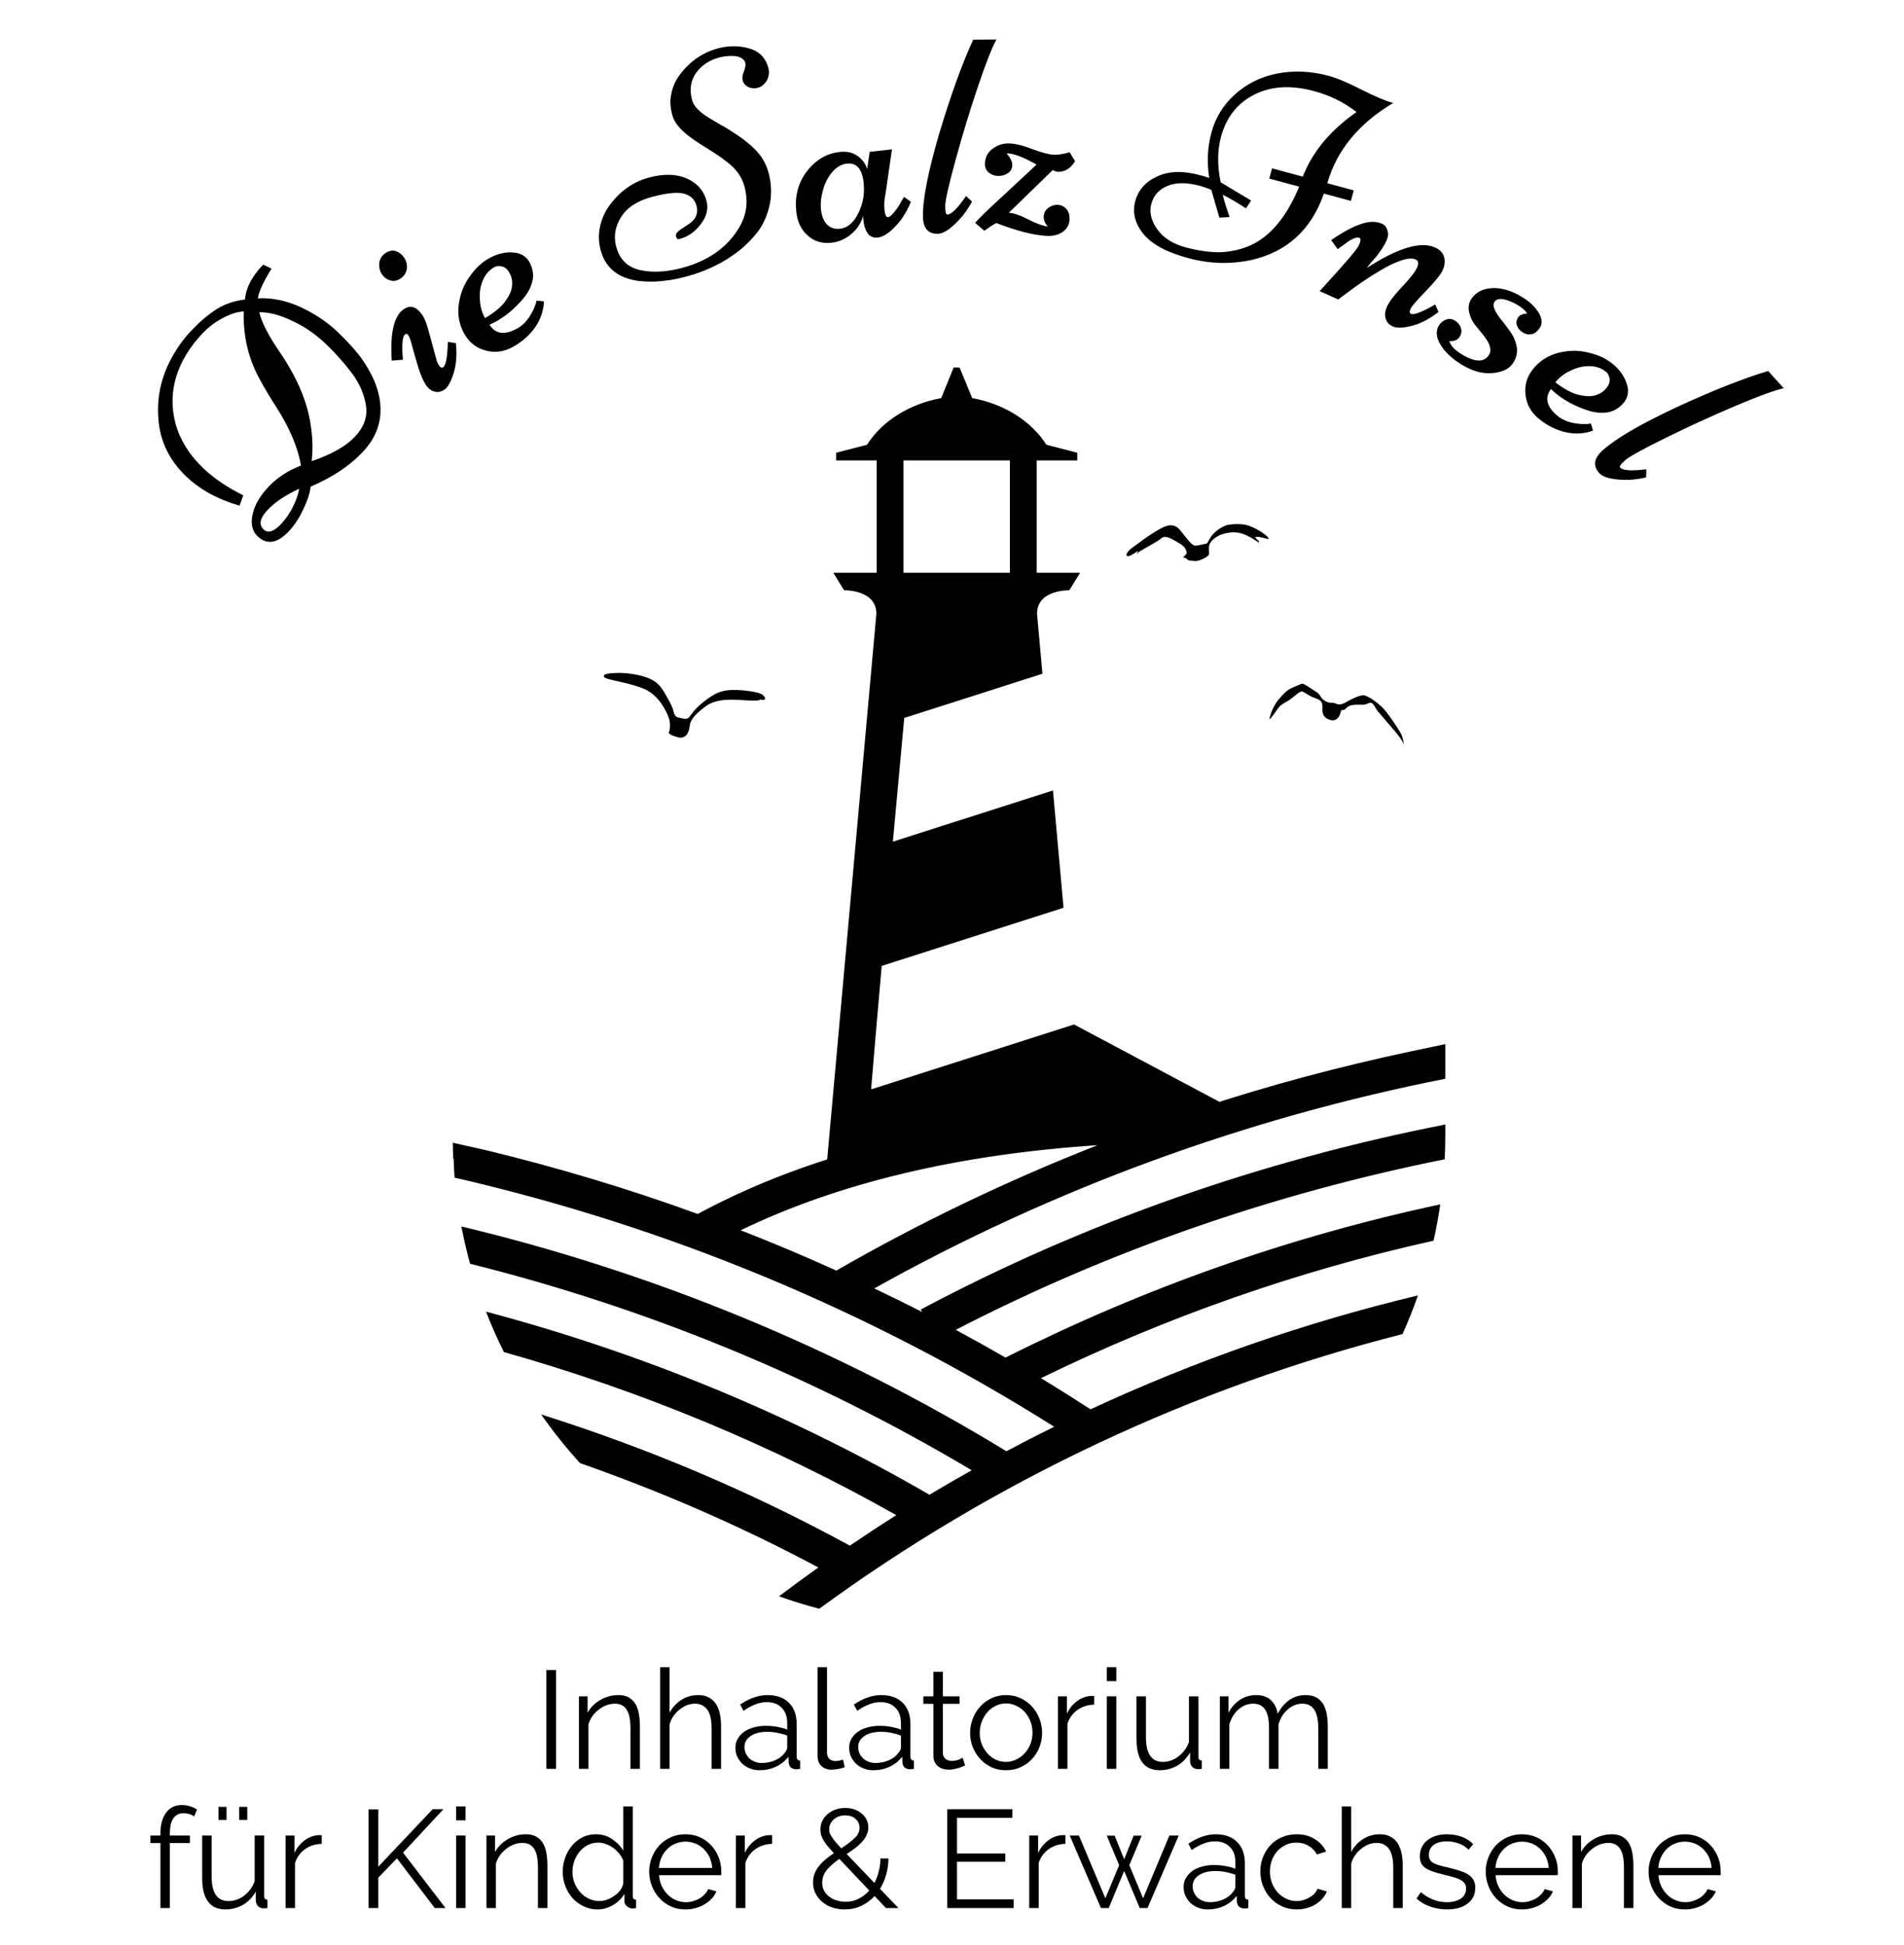<?xml version="1.0" encoding="UTF-8" standalone="no"?><!DOCTYPE svg PUBLIC "-//W3C//DTD SVG 1.1//EN" "http://www.w3.org/Graphics/SVG/1.1/DTD/svg11.dtd"><svg width="100%" height="100%" viewBox="0 0 3875 3959" version="1.1" xmlns="http://www.w3.org/2000/svg" xmlns:xlink="http://www.w3.org/1999/xlink" xml:space="preserve" xmlns:serif="http://www.serif.com/" style="fill-rule:evenodd;clip-rule:evenodd;stroke-linejoin:round;stroke-miterlimit:2;"><g transform="matrix(4.167,0,0,4.167,-712.375,81.848)"><g transform="matrix(99.326,-104.261,104.261,99.326,295.672,255.977)"><path d="M0.141,-0.191l-0.034,0.015c-0.036,-0.069 -0.053,-0.135 -0.053,-0.199c-0,-0.079 0.025,-0.147 0.076,-0.203c0.049,-0.055 0.11,-0.092 0.183,-0.111c0.037,-0.01 0.075,-0.015 0.114,-0.015c0.04,-0 0.076,0.004 0.109,0.012c0.032,0.008 0.062,0.024 0.09,0.047c0.031,-0.025 0.073,-0.037 0.128,-0.037l0.01,0.03c-0.052,0.011 -0.087,0.023 -0.105,0.036c0.034,0.032 0.06,0.073 0.078,0.124c0.017,0.051 0.026,0.1 0.026,0.148c0,0.047 -0.003,0.087 -0.008,0.118c-0.006,0.032 -0.015,0.062 -0.027,0.091c-0.013,0.028 -0.028,0.052 -0.047,0.072c-0.04,0.043 -0.092,0.064 -0.156,0.064c-0.063,0 -0.131,-0.015 -0.205,-0.047c-0.017,0.013 -0.041,0.025 -0.073,0.035c-0.032,0.011 -0.062,0.016 -0.089,0.016c-0.056,-0 -0.084,-0.022 -0.084,-0.065c0,-0.025 0.014,-0.047 0.043,-0.064c0.028,-0.017 0.063,-0.025 0.106,-0.025c0.042,-0 0.084,0.01 0.126,0.03c0.036,-0.047 0.065,-0.113 0.086,-0.197c0.008,-0.033 0.017,-0.067 0.028,-0.101c0.024,-0.079 0.068,-0.147 0.131,-0.203c-0.017,-0.016 -0.04,-0.028 -0.068,-0.037c-0.028,-0.009 -0.055,-0.013 -0.082,-0.013c-0.062,0 -0.118,0.012 -0.167,0.036c-0.05,0.025 -0.089,0.061 -0.119,0.11c-0.029,0.049 -0.044,0.106 -0.044,0.172c-0,0.048 0.009,0.102 0.027,0.161Zm0.565,-0.152c0,-0.047 -0.007,-0.093 -0.022,-0.136c-0.014,-0.044 -0.033,-0.078 -0.056,-0.101c-0.019,0.03 -0.035,0.075 -0.048,0.135c-0.022,0.106 -0.058,0.192 -0.11,0.257c-0.024,0.031 -0.052,0.06 -0.085,0.085c0.063,0.033 0.116,0.049 0.16,0.049c0.045,0 0.08,-0.015 0.103,-0.045c0.024,-0.031 0.04,-0.068 0.047,-0.11c0.007,-0.042 0.011,-0.086 0.011,-0.134Zm-0.418,0.274c-0.045,-0.018 -0.087,-0.028 -0.125,-0.028c-0.039,0 -0.058,0.012 -0.058,0.036c-0,0.02 0.018,0.03 0.054,0.03c0.02,0 0.042,-0.003 0.066,-0.01c0.024,-0.007 0.045,-0.016 0.063,-0.028Z" style="fill-rule:nonzero;"/></g><g transform="matrix(118.837,-81.325,81.325,118.837,377.15,176.695)"><path d="M0.087,0.008c-0.014,-0 -0.025,-0.004 -0.032,-0.013c-0.008,-0.008 -0.012,-0.02 -0.012,-0.035c-0,-0.015 0.004,-0.035 0.011,-0.06c0.008,-0.026 0.016,-0.049 0.023,-0.07c0.008,-0.021 0.012,-0.035 0.012,-0.042c-0,-0.007 -0.002,-0.01 -0.007,-0.01c-0.011,-0 -0.03,0.022 -0.055,0.067l-0.033,-0.019c0.048,-0.081 0.092,-0.121 0.132,-0.121c0.027,0 0.041,0.017 0.041,0.052c-0,0.01 -0.003,0.026 -0.01,0.048l-0.035,0.101c-0.004,0.009 -0.005,0.018 -0.005,0.025c-0,0.008 0.003,0.012 0.008,0.012c0.012,-0 0.032,-0.021 0.062,-0.062l0.02,0.019c-0.018,0.033 -0.038,0.059 -0.063,0.079c-0.024,0.019 -0.043,0.029 -0.057,0.029Zm0.139,-0.447c0,0.013 -0.004,0.025 -0.013,0.036c-0.009,0.01 -0.021,0.016 -0.036,0.016c-0.015,-0 -0.026,-0.005 -0.033,-0.014c-0.008,-0.009 -0.012,-0.02 -0.012,-0.034c0,-0.013 0.005,-0.025 0.014,-0.036c0.01,-0.011 0.021,-0.016 0.036,-0.016c0.015,0 0.026,0.005 0.033,0.014c0.007,0.009 0.011,0.021 0.011,0.034Z" style="fill-rule:nonzero;"/></g><g transform="matrix(126.726,-68.386,68.386,126.726,405.21,157.272)"><path d="M0.09,-0.096c0.002,0.037 0.027,0.056 0.076,0.056c0.017,-0 0.036,-0.005 0.055,-0.015c0.02,-0.011 0.036,-0.023 0.048,-0.037l0.021,0.014c-0.027,0.045 -0.071,0.073 -0.13,0.083c-0.013,0.002 -0.025,0.003 -0.037,0.003c-0.036,-0 -0.065,-0.012 -0.088,-0.035c-0.024,-0.023 -0.035,-0.052 -0.035,-0.085c-0,-0.034 0.01,-0.065 0.03,-0.093c0.021,-0.029 0.046,-0.051 0.077,-0.066c0.031,-0.016 0.061,-0.024 0.091,-0.024c0.03,0 0.056,0.007 0.078,0.021c0.022,0.013 0.033,0.032 0.034,0.055c0,0.023 -0.006,0.043 -0.02,0.06c-0.014,0.016 -0.032,0.029 -0.054,0.038c-0.042,0.017 -0.084,0.026 -0.125,0.026l-0.021,-0.001Zm-0.003,-0.027c0.036,-0.001 0.065,-0.007 0.087,-0.017c0.022,-0.011 0.037,-0.022 0.046,-0.036c0.009,-0.013 0.013,-0.027 0.013,-0.041c-0,-0.015 -0.004,-0.025 -0.011,-0.032c-0.008,-0.007 -0.016,-0.011 -0.024,-0.011c-0.021,0 -0.04,0.007 -0.058,0.022c-0.017,0.014 -0.03,0.032 -0.039,0.053c-0.01,0.02 -0.014,0.041 -0.014,0.062Z" style="fill-rule:nonzero;"/></g><g transform="matrix(139.126,-37.146,37.146,139.126,471.11,122.398)"><path d="M0.442,-0.022c-0.031,0.013 -0.063,0.023 -0.096,0.029c-0.033,0.006 -0.064,0.009 -0.093,0.009c-0.029,0 -0.055,-0.001 -0.078,-0.005c-0.024,-0.003 -0.047,-0.008 -0.07,-0.016c-0.023,-0.007 -0.042,-0.017 -0.059,-0.029c-0.037,-0.027 -0.056,-0.064 -0.056,-0.112c0,-0.029 0.007,-0.055 0.02,-0.08c0.014,-0.025 0.031,-0.046 0.053,-0.062c0.045,-0.035 0.095,-0.053 0.149,-0.053c0.065,0 0.113,0.019 0.144,0.057c0.016,0.02 0.024,0.043 0.024,0.07c-0,0.027 -0.013,0.051 -0.039,0.071c-0.026,0.02 -0.053,0.03 -0.082,0.03c-0.007,0 -0.01,-0.003 -0.01,-0.01c0,-0.007 0.003,-0.012 0.01,-0.015c0.006,-0.004 0.014,-0.006 0.023,-0.009c0.009,-0.003 0.018,-0.006 0.028,-0.01c0.022,-0.01 0.033,-0.027 0.033,-0.049c0,-0.023 -0.01,-0.04 -0.031,-0.052c-0.02,-0.011 -0.056,-0.017 -0.107,-0.017c-0.052,0 -0.091,0.013 -0.119,0.039c-0.028,0.026 -0.042,0.057 -0.042,0.092c-0,0.048 0.021,0.081 0.063,0.101c0.037,0.018 0.082,0.027 0.134,0.027c0.09,-0 0.162,-0.026 0.217,-0.077c0.04,-0.036 0.059,-0.081 0.059,-0.135c0,-0.033 -0.011,-0.064 -0.035,-0.095c-0.01,-0.013 -0.021,-0.027 -0.033,-0.04c-0.013,-0.014 -0.025,-0.027 -0.037,-0.04c-0.013,-0.014 -0.024,-0.027 -0.034,-0.04c-0.023,-0.03 -0.035,-0.057 -0.035,-0.082c0,-0.026 0.004,-0.048 0.013,-0.066c0.008,-0.018 0.019,-0.034 0.033,-0.048c0.014,-0.013 0.03,-0.025 0.048,-0.035c0.036,-0.02 0.074,-0.03 0.114,-0.03c0.035,-0 0.068,0.008 0.098,0.025c0.034,0.019 0.05,0.046 0.05,0.084c0,0.014 -0.005,0.027 -0.015,0.038c-0.011,0.011 -0.023,0.017 -0.036,0.017c-0.013,-0 -0.023,-0.004 -0.032,-0.011c-0.008,-0.008 -0.012,-0.016 -0.012,-0.025c0,-0.01 0.004,-0.02 0.012,-0.03c0.008,-0.011 0.012,-0.02 0.012,-0.027c-0,-0.007 -0.003,-0.013 -0.009,-0.019c-0.006,-0.006 -0.013,-0.01 -0.022,-0.013c-0.019,-0.006 -0.035,-0.008 -0.05,-0.008c-0.035,-0 -0.064,0.01 -0.089,0.03c-0.025,0.021 -0.037,0.049 -0.037,0.086c-0,0.02 0.012,0.043 0.037,0.07c0.011,0.011 0.023,0.024 0.036,0.037c0.014,0.013 0.027,0.027 0.04,0.042c0.014,0.015 0.026,0.031 0.037,0.047c0.025,0.035 0.037,0.071 0.037,0.109c-0,0.038 -0.008,0.072 -0.023,0.103c-0.015,0.03 -0.034,0.055 -0.058,0.076c-0.025,0.02 -0.053,0.037 -0.085,0.051Z" style="fill-rule:nonzero;"/></g><g transform="matrix(143.102,-16.057,16.057,143.102,561.632,99.502)"><path d="M0.27,-0.284l0.076,-0l-0.038,0.146c-0.007,0.02 -0.01,0.039 -0.01,0.056c0,0.016 0.003,0.025 0.009,0.025c0.006,-0 0.014,-0.005 0.024,-0.016c0.011,-0.01 0.019,-0.02 0.026,-0.031l0.012,-0.015l0.021,0.019c-0.011,0.021 -0.025,0.04 -0.041,0.058c-0.033,0.033 -0.061,0.05 -0.084,0.05c-0.028,-0 -0.042,-0.022 -0.042,-0.065c-0,-0.007 -0,-0.013 0.001,-0.016c-0.005,0.016 -0.015,0.031 -0.028,0.044c-0.026,0.024 -0.056,0.037 -0.088,0.037c-0.033,-0 -0.059,-0.011 -0.079,-0.034c-0.02,-0.022 -0.029,-0.05 -0.029,-0.083c-0,-0.052 0.016,-0.096 0.05,-0.132c0.034,-0.036 0.074,-0.054 0.119,-0.054c0.023,0 0.042,0.006 0.057,0.019c0.015,0.012 0.025,0.029 0.029,0.049l0.015,-0.057Zm-0.082,0.031c-0.018,0 -0.036,0.008 -0.053,0.024c-0.016,0.016 -0.029,0.035 -0.037,0.057c-0.009,0.022 -0.014,0.044 -0.014,0.065c0,0.021 0.005,0.038 0.014,0.051c0.01,0.013 0.024,0.02 0.043,0.02c0.02,-0 0.037,-0.009 0.053,-0.026c0.029,-0.034 0.044,-0.075 0.044,-0.121c0,-0.047 -0.016,-0.07 -0.05,-0.07Z" style="fill-rule:nonzero;"/></g><g transform="matrix(143.992,-1.556,1.556,143.992,621.081,93.487)"><path d="M0.182,-0.649l0.079,-0c-0.014,0.024 -0.036,0.077 -0.065,0.16c-0.029,0.083 -0.055,0.166 -0.079,0.25c-0.024,0.084 -0.036,0.135 -0.036,0.154c0,0.019 0.002,0.028 0.007,0.028c0.014,-0 0.035,-0.021 0.064,-0.062l0.02,0.019c-0.014,0.025 -0.029,0.046 -0.046,0.063c-0.029,0.03 -0.053,0.045 -0.071,0.045c-0.034,-0 -0.05,-0.02 -0.05,-0.06c-0,-0.06 0.02,-0.154 0.059,-0.282c0.04,-0.128 0.079,-0.233 0.118,-0.315Z" style="fill-rule:nonzero;"/></g><g transform="matrix(143.828,7.044,-7.044,143.828,649.678,92.83)"><path d="M0.054,-0.027c-0.009,0.004 -0.022,0.014 -0.04,0.028l-0.032,-0.025c0.003,-0.006 0.035,-0.042 0.098,-0.105c0.062,-0.064 0.096,-0.098 0.1,-0.103c-0.044,-0.022 -0.077,-0.033 -0.098,-0.033l-0.005,0.001c0.014,0.014 0.021,0.027 0.021,0.039c0,0.012 -0.005,0.021 -0.015,0.028c-0.01,0.007 -0.021,0.01 -0.033,0.01c-0.013,-0 -0.023,-0.004 -0.032,-0.011c-0.008,-0.007 -0.013,-0.017 -0.013,-0.029c0,-0.023 0.009,-0.041 0.026,-0.053c0.016,-0.013 0.035,-0.019 0.055,-0.019c0.021,0 0.047,0.005 0.079,0.016c0.032,0.01 0.056,0.015 0.071,0.015c0.015,-0 0.033,-0.004 0.054,-0.011l0.02,0.029c-0.014,0.026 -0.033,0.039 -0.058,0.039c-0.004,0 -0.009,-0.002 -0.016,-0.005l-0.142,0.152c0.017,0 0.04,0.007 0.069,0.02c0.028,0.013 0.051,0.019 0.066,0.02c-0.01,-0.009 -0.016,-0.02 -0.016,-0.033c0,-0.013 0.005,-0.023 0.015,-0.031c0.009,-0.007 0.019,-0.011 0.031,-0.011c0.011,-0 0.021,0.004 0.029,0.012c0.009,0.009 0.013,0.021 0.013,0.037c0,0.016 -0.007,0.03 -0.02,0.041c-0.014,0.011 -0.032,0.017 -0.054,0.017c-0.045,-0 -0.103,-0.012 -0.173,-0.035Z" style="fill-rule:nonzero;"/></g><g transform="matrix(139.035,37.487,-37.487,139.035,723.18,96.315)"><path d="M0.741,-0.672c-0.095,0.098 -0.143,0.205 -0.145,0.321l0.093,-0l-0,0.037l-0.095,0c-0.009,0.129 -0.069,0.223 -0.178,0.281c-0.064,0.033 -0.133,0.05 -0.209,0.05c-0.075,0 -0.132,-0.013 -0.169,-0.04c-0.037,-0.027 -0.055,-0.061 -0.055,-0.1c-0,-0.039 0.017,-0.073 0.05,-0.1c0.033,-0.028 0.079,-0.042 0.139,-0.042c0.014,-0 0.025,0 0.033,0.001c-0.022,-0.048 -0.033,-0.098 -0.033,-0.151c-0,-0.052 0.014,-0.1 0.043,-0.145c0.029,-0.045 0.069,-0.081 0.12,-0.106c0.051,-0.025 0.108,-0.038 0.171,-0.038c0.027,-0 0.066,0.005 0.118,0.016c0.052,0.011 0.091,0.016 0.117,0.016Zm-0.231,0.321c0.01,-0.091 0.05,-0.177 0.119,-0.259c-0.05,-0.021 -0.102,-0.031 -0.158,-0.031c-0.08,-0 -0.144,0.021 -0.192,0.064c-0.048,0.043 -0.072,0.099 -0.072,0.168c0,0.048 0.013,0.097 0.039,0.149l0.116,0.033l-0.01,0.03c-0.034,-0.011 -0.063,-0.019 -0.088,-0.024c0.007,0.014 0.021,0.036 0.042,0.067l-0.033,0.011l-0.051,-0.084c-0.014,-0.002 -0.028,-0.003 -0.04,-0.003c-0.047,0 -0.083,0.01 -0.107,0.029c-0.025,0.019 -0.037,0.044 -0.037,0.073c0,0.029 0.014,0.055 0.042,0.078c0.028,0.023 0.064,0.034 0.109,0.034c0.045,-0 0.085,-0.005 0.119,-0.015c0.034,-0.011 0.065,-0.027 0.093,-0.05c0.056,-0.047 0.092,-0.125 0.106,-0.234l-0.105,0l-0,-0.036l0.108,-0Z" style="fill-rule:nonzero;"/></g><g transform="matrix(131.453,58.788,-58.788,131.453,812.982,121.447)"><path d="M0.133,-0.137c0.068,-0.105 0.129,-0.158 0.183,-0.158c0.018,0 0.032,0.006 0.041,0.017c0.009,0.011 0.014,0.025 0.014,0.042c-0,0.017 -0.008,0.046 -0.023,0.088c-0.015,0.041 -0.023,0.067 -0.023,0.077c0,0.01 0.003,0.015 0.008,0.015c0.006,-0 0.016,-0.007 0.028,-0.02c0.013,-0.014 0.024,-0.028 0.034,-0.043l0.021,0.019c-0.02,0.036 -0.041,0.063 -0.065,0.081c-0.023,0.018 -0.042,0.027 -0.056,0.027c-0.015,-0 -0.026,-0.005 -0.034,-0.015c-0.008,-0.009 -0.012,-0.022 -0.012,-0.039c-0,-0.016 0.006,-0.044 0.019,-0.081c0.013,-0.038 0.02,-0.064 0.02,-0.08c0,-0.016 -0.005,-0.024 -0.016,-0.024c-0.012,0 -0.027,0.008 -0.044,0.024c-0.017,0.016 -0.033,0.035 -0.049,0.058c-0.026,0.036 -0.052,0.078 -0.078,0.126l-0.013,0.023l-0.069,0l0.015,-0.046c0.028,-0.085 0.043,-0.135 0.043,-0.151c-0,-0.015 -0.003,-0.023 -0.008,-0.023c-0.01,-0 -0.021,0.011 -0.034,0.033c-0.003,0.006 -0.011,0.02 -0.014,0.024c-0.002,0.005 -0.004,0.007 -0.004,0.008l-0.033,-0.019c0.025,-0.041 0.049,-0.072 0.07,-0.091c0.021,-0.02 0.043,-0.03 0.065,-0.03c0.01,0 0.018,0.004 0.026,0.013c0.007,0.008 0.011,0.018 0.011,0.031c-0,0.012 -0.001,0.023 -0.003,0.035c-0.002,0.011 -0.004,0.021 -0.006,0.029c-0.002,0.007 -0.005,0.017 -0.009,0.029c-0.003,0.012 -0.005,0.019 -0.005,0.021Z" style="fill-rule:nonzero;"/></g><g transform="matrix(122.414,75.835,-75.835,122.414,870.559,148.269)"><path d="M0.045,-0.003c-0.021,-0.008 -0.036,-0.017 -0.045,-0.027c-0.009,-0.01 -0.014,-0.022 -0.014,-0.034c0,-0.012 0.004,-0.023 0.011,-0.031c0.006,-0.008 0.015,-0.012 0.027,-0.012c0.011,0 0.021,0.003 0.029,0.01c0.009,0.007 0.013,0.016 0.013,0.028c0,0.013 -0.007,0.023 -0.022,0.031c0.012,0.011 0.031,0.016 0.057,0.016c0.055,0 0.082,-0.016 0.082,-0.047c0,-0.019 -0.017,-0.035 -0.052,-0.047c-0.014,-0.005 -0.029,-0.01 -0.043,-0.015c-0.015,-0.006 -0.027,-0.014 -0.038,-0.025c-0.011,-0.011 -0.017,-0.024 -0.018,-0.039c0,-0.022 0.008,-0.041 0.022,-0.056c0.028,-0.029 0.069,-0.044 0.124,-0.044c0.027,0 0.051,0.005 0.072,0.015c0.021,0.011 0.031,0.024 0.031,0.04c0,0.017 -0.004,0.028 -0.012,0.035c-0.009,0.008 -0.018,0.011 -0.029,0.011c-0.011,0 -0.021,-0.003 -0.028,-0.009c-0.008,-0.006 -0.012,-0.014 -0.012,-0.025c0,-0.011 0.007,-0.02 0.019,-0.028c-0.008,-0.005 -0.021,-0.008 -0.04,-0.008c-0.019,-0 -0.037,0.003 -0.052,0.008c-0.015,0.006 -0.023,0.014 -0.023,0.024c0,0.009 0.006,0.017 0.017,0.024c0.011,0.007 0.025,0.013 0.041,0.018c0.016,0.006 0.032,0.012 0.047,0.019c0.016,0.007 0.03,0.018 0.041,0.031c0.011,0.013 0.017,0.03 0.017,0.049c0,0.02 -0.008,0.037 -0.024,0.053c-0.03,0.031 -0.071,0.046 -0.124,0.046c-0.028,-0 -0.052,-0.004 -0.074,-0.011Z" style="fill-rule:nonzero;"/></g><g transform="matrix(111.034,91.693,-91.693,111.034,909.65,172.78)"><path d="M0.09,-0.096c0.002,0.037 0.027,0.056 0.076,0.056c0.017,-0 0.036,-0.005 0.055,-0.015c0.02,-0.011 0.036,-0.023 0.048,-0.037l0.021,0.014c-0.027,0.045 -0.071,0.073 -0.13,0.083c-0.013,0.002 -0.025,0.003 -0.037,0.003c-0.036,-0 -0.065,-0.012 -0.088,-0.035c-0.024,-0.023 -0.035,-0.052 -0.035,-0.085c-0,-0.034 0.01,-0.065 0.03,-0.093c0.021,-0.029 0.046,-0.051 0.077,-0.066c0.031,-0.016 0.061,-0.024 0.091,-0.024c0.03,0 0.056,0.007 0.078,0.021c0.022,0.013 0.033,0.032 0.034,0.055c0,0.023 -0.006,0.043 -0.02,0.06c-0.014,0.016 -0.032,0.029 -0.054,0.038c-0.042,0.017 -0.084,0.026 -0.125,0.026l-0.021,-0.001Zm-0.003,-0.027c0.036,-0.001 0.065,-0.007 0.087,-0.017c0.022,-0.011 0.037,-0.022 0.046,-0.036c0.009,-0.013 0.013,-0.027 0.013,-0.041c-0,-0.015 -0.004,-0.025 -0.011,-0.032c-0.008,-0.007 -0.016,-0.011 -0.024,-0.011c-0.021,0 -0.04,0.007 -0.058,0.022c-0.017,0.014 -0.03,0.032 -0.039,0.053c-0.01,0.02 -0.014,0.041 -0.014,0.062Z" style="fill-rule:nonzero;"/></g><g transform="matrix(96.645,106.75,-106.75,96.645,947.644,204.848)"><path d="M0.182,-0.649l0.079,-0c-0.014,0.024 -0.036,0.077 -0.065,0.16c-0.029,0.083 -0.055,0.166 -0.079,0.25c-0.024,0.084 -0.036,0.135 -0.036,0.154c0,0.019 0.002,0.028 0.007,0.028c0.014,-0 0.035,-0.021 0.064,-0.062l0.02,0.019c-0.014,0.025 -0.029,0.046 -0.046,0.063c-0.029,0.03 -0.053,0.045 -0.071,0.045c-0.034,-0 -0.05,-0.02 -0.05,-0.06c-0,-0.06 0.02,-0.154 0.059,-0.282c0.04,-0.128 0.079,-0.233 0.118,-0.315Z" style="fill-rule:nonzero;"/></g></g><path d="M2941.48,2125.14l-69.818,14.697c-144.56,30.724 -287.396,68.685 -427.475,114.919c-415.066,0.024 -759.454,72.821 -1024.22,216.076c-140.079,-51.133 -283.137,-93.895 -428.213,-129.198c-5.751,-1.399 -70.655,-15.903 -70.655,-15.903c0,5.219 0.345,-6.278 0.443,-1.059l0,0.025c0.173,11.226 0.296,22.476 0.837,33.604c0.271,0.074 0.591,0.148 0.887,0.222c0.615,12.777 0.837,25.701 1.944,38.38c431.094,99.015 843.206,269.276 1220.29,506.992c-32.644,16.1 -65.091,32.693 -97.243,49.852c-344.535,-210.315 -718.883,-363.984 -1109.23,-457.509c4.899,25.677 10.808,50.985 17.652,75.923c358.149,89.39 702.142,230.281 1020.88,420.311c-28.877,16.223 -57.583,32.767 -85.943,49.803c-283.358,-164.033 -587.1,-288.947 -902.512,-372.649c10.931,28.04 23.043,55.49 36.386,82.225c278.041,78.484 546.406,189.414 798.622,331.955c-31.831,20.113 -63.269,40.941 -94.535,62.088c-200.172,-109.331 -410.857,-198.499 -628.262,-267.012c24.323,34.688 50.689,67.824 79.148,99.09c166.79,58.198 329.05,129.148 485.033,212.334c-26.957,19.103 -53.619,38.724 -80.084,58.69c26.736,9.626 54.037,17.971 81.782,25.406c357.214,-261.275 760.415,-450.419 1187.2,-559.109c11.57,-25.677 22.058,-51.92 31.364,-78.681c-229.543,55.023 -452.807,132.546 -666.249,231.783c-33.457,-21.59 -67.036,-42.861 -100.985,-63.393c256.82,-125.283 523.807,-218.587 799.09,-279.813c5.416,-24.298 9.921,-48.941 13.565,-73.88c-305.564,65.338 -601.33,169.301 -884.738,311.842c-33.505,-19.325 -67.208,-38.183 -101.231,-56.499c310.734,-160.709 646.48,-277.253 995.004,-347.12c0.861,-16.741 1.28,-33.58 1.28,-50.517l-0,-20.286c-374.914,73.486 -735.796,199.927 -1067.51,376.564l2.733,5.071c-32.226,-16.568 -64.771,-32.373 -97.391,-48.03c362.458,-202.635 755.146,-346.234 1162.16,-426.736l-0,-70.458Zm-1239.37,460.906c-64.205,-29.148 -129.124,-56.401 -194.707,-82.078c199.261,-96.307 442.565,-154.382 726.317,-173.166c-182.865,71.837 -360.734,156.893 -531.61,255.244" style="fill-rule:nonzero;"/><g><path d="M1838.76,937.116l216.604,-0l0,228.708l-216.604,-0l-0,-228.708Zm658.965,1313.96l-311.831,-165.951l-413.053,132.08c5.844,-71.198 13.482,-159.423 21.612,-251.287l370.037,-118.32l0,-0.035l-21.529,-238.717l-325.792,104.204c9.418,-103.565 17.842,-194.925 23.106,-251.787l281.283,-89.979l-11,-122.064c0,-49.659 65.689,-47.793 65.689,-47.793l21.908,-35.604l-88.21,-0l0,-228.708l82.494,-0l0,-15.621l-62.821,-16.248c-31.105,-48.739 -86.299,-83.106 -151.031,-94.979l-25.6,-62.116l-12.093,-0.252l-25.345,62.368c-64.733,11.873 -119.94,46.24 -151.037,94.979l-62.823,16.248l-0,15.621l82.497,-0l0,228.708l-88.22,-0l21.913,35.604c0,-0 65.685,-1.866 65.685,47.793l-21.351,237.015l-22.682,251.655l-0.003,-0l-22.805,252.867l0.017,-0l-34.358,381.183c6.346,10.74 823.098,-108.685 815.343,-120.864Z" style="fill-rule:nonzero;"/><path d="M2496.26,1068.84c-0,-0 26.499,-5.846 46.608,1.636c20.109,7.483 37.572,20.889 39.024,25.15c1.457,4.261 -12.887,-3.015 -23.384,-2.911c-10.493,0.104 4.888,6.964 3.95,10.705c-0.934,3.742 -24.734,-20.889 -52.582,-19.953c-27.853,0.935 -43.337,14.03 -47.6,23.07c-4.259,9.043 0.103,18.915 -2.284,22.968c-2.39,4.053 -19.228,12.99 -27.544,12.367c-8.312,-0.623 -13.821,-0.832 -15.064,-2.39c-1.251,-1.559 -5.304,-5.3 -8.838,-4.47c-3.531,0.832 4.262,-4.468 5.925,-8.106c1.662,-3.636 -1.247,-13.717 -13.093,-20.369c-11.847,-6.65 -28.787,-19.329 -38.037,-10.807c-9.25,8.521 -43.234,24.318 -48.324,30.241c-5.094,5.924 1.662,-4.364 1.662,-4.885c0,-0.519 -15.381,10.913 -20.89,11.017c-5.506,0.104 -4.778,-8.106 9.875,-18.29c14.653,-10.185 23.072,-17.979 46.143,-32.113c23.071,-14.134 37.309,-18.915 51.336,-1.04c14.031,17.875 22.343,29.411 29.202,29.827c6.86,0.415 17.151,-3.638 22.45,-3.742c5.3,-0.104 5.819,-23.538 41.465,-37.905Z" style="fill-rule:nonzero;"/><path d="M1358.38,1420.37c0,0 9.353,16.213 11.221,23.483c1.872,7.275 3.744,15.488 10.912,16.628c7.172,1.144 16.525,5.094 21.307,0c4.781,-5.09 10.393,-16.628 30.449,-32.214c20.055,-15.587 33.358,-23.175 57.055,-23.903c23.693,-0.728 57.467,4.263 63.495,10.394c6.028,6.131 5.094,9.04 1.662,9.666c-3.427,0.621 -7.69,-1.041 -7.69,-1.041c-0,-0 3.95,3.637 -25.043,2.18c-28.996,-1.456 -62.149,-5.818 -87.089,13.098c-24.943,18.911 -30.14,29.305 -31.177,40.114c-1.041,10.806 -7.172,26.5 -24.215,21.718c-17.044,-4.781 -19.328,-8.209 -17.562,-11.225c1.765,-3.012 2.596,-14.34 0.831,-23.174c-1.765,-8.835 -17.562,-48.777 -49.986,-63.203c-32.425,-14.426 -78.255,-18.479 -82.933,-24.874c-4.675,-6.39 11.538,-8.262 28.84,-8.414c17.303,-0.157 44.896,3.271 64.38,12.002c19.487,8.728 25.877,21.874 35.543,38.765Z" style="fill-rule:nonzero;"/><path d="M2717.87,1431.63c-0,0 7.966,5.495 20.055,-1.648c12.085,-7.143 30.355,-15.797 38.049,-14.836c7.691,0.962 31.869,16.21 45.053,33.382c13.188,17.171 26.285,37.041 30.499,45.283c4.209,8.242 5.596,21.113 5.308,21.154c-0.638,0.091 -0,-5.588 -18.13,-26.923c-18.134,-21.339 -29.947,-34.617 -34.893,-40.752c-4.942,-6.136 -7.876,-15.568 -13.279,-16.666c-5.402,-1.1 -9.245,3.753 -16.022,3.753c-6.777,0 -17.402,-0.914 -26.1,1.558c-8.703,2.472 -10.625,10.256 -15.476,9.248c-4.855,-1.008 -4.214,5.769 -6.411,10.258c-2.197,4.485 -7.694,14.031 -20.607,9.579c-12.912,-4.452 -15.018,-12.784 -14.562,-23.958c0.461,-11.172 -1.827,-15.659 -14.377,-19.962c-12.541,-4.305 -21.977,-11.723 -25.82,-13.555c-3.847,-1.83 -12.455,5.679 -21.524,13.188c-9.065,7.509 -21.426,11.355 -27.836,20.055c-6.411,8.699 -16.213,23.352 -17.768,22.804c-1.555,-0.551 5.222,-25.002 18.681,-40.57c13.463,-15.567 19.323,-20.422 32.696,-25.549c13.369,-5.129 13.369,-7.51 19.594,-4.305c6.226,3.205 16.303,10.256 24.817,15.751c8.517,5.495 7.875,13.553 18.499,18.59c10.625,5.037 10.625,1.008 19.554,4.121Z" style="fill-rule:nonzero;"/></g><g transform="matrix(4.403,0,0,4.403,-755.441,-141.255)"><g transform="matrix(64.347,0,0,64.347,418.394,849.741)"><rect x="0.089" y="-0.71" width="0.07" height="0.71" style="fill-rule:nonzero;"/></g><g transform="matrix(64.347,0,0,64.347,434.352,849.741)"><path d="M0.513,-0l-0.068,-0l0,-0.291c0,-0.062 -0.009,-0.107 -0.028,-0.135c-0.018,-0.028 -0.046,-0.042 -0.084,-0.042c-0.02,-0 -0.04,0.004 -0.06,0.011c-0.02,0.007 -0.038,0.018 -0.055,0.031c-0.017,0.013 -0.033,0.029 -0.046,0.047c-0.013,0.019 -0.023,0.039 -0.029,0.06l0,0.319l-0.068,-0l0,-0.521l0.062,-0l0,0.118c0.021,-0.038 0.052,-0.069 0.092,-0.092c0.039,-0.023 0.082,-0.035 0.129,-0.035c0.029,-0 0.053,0.005 0.073,0.016c0.02,0.011 0.036,0.026 0.048,0.045c0.012,0.019 0.021,0.043 0.026,0.071c0.005,0.028 0.008,0.059 0.008,0.093l0,0.305Z" style="fill-rule:nonzero;"/></g><g transform="matrix(64.347,0,0,64.347,471.866,849.741)"><path d="M0.513,-0l-0.068,-0l0,-0.291c0,-0.059 -0.01,-0.104 -0.03,-0.133c-0.021,-0.029 -0.051,-0.044 -0.09,-0.044c-0.019,-0 -0.039,0.004 -0.058,0.011c-0.019,0.008 -0.036,0.019 -0.053,0.032c-0.017,0.013 -0.031,0.029 -0.044,0.047c-0.012,0.018 -0.021,0.038 -0.027,0.059l-0,0.319l-0.068,-0l-0,-0.73l0.068,0l-0,0.327c0.021,-0.039 0.049,-0.07 0.086,-0.093c0.037,-0.023 0.076,-0.034 0.119,-0.034c0.03,0 0.055,0.005 0.076,0.017c0.021,0.011 0.038,0.026 0.051,0.045c0.013,0.02 0.023,0.044 0.029,0.072c0.006,0.027 0.009,0.058 0.009,0.091l-0,0.305Z" style="fill-rule:nonzero;"/></g><g transform="matrix(64.347,0,0,64.347,509.381,849.741)"><path d="M0.206,0.01c-0.025,0 -0.048,-0.004 -0.069,-0.013c-0.021,-0.008 -0.039,-0.019 -0.055,-0.034c-0.015,-0.015 -0.027,-0.032 -0.036,-0.051c-0.009,-0.02 -0.013,-0.041 -0.013,-0.064c-0,-0.023 0.005,-0.044 0.016,-0.063c0.011,-0.019 0.026,-0.036 0.045,-0.05c0.019,-0.014 0.042,-0.025 0.069,-0.032c0.027,-0.008 0.056,-0.012 0.088,-0.012c0.027,0 0.054,0.002 0.081,0.007c0.027,0.005 0.052,0.011 0.073,0.02l0,-0.047c0,-0.046 -0.013,-0.083 -0.039,-0.109c-0.026,-0.028 -0.062,-0.041 -0.108,-0.041c-0.027,-0 -0.054,0.005 -0.082,0.016c-0.028,0.011 -0.056,0.026 -0.085,0.046l-0.024,-0.045c0.067,-0.045 0.133,-0.068 0.196,-0.068c0.065,0 0.117,0.018 0.154,0.055c0.037,0.037 0.056,0.087 0.056,0.152l0,0.235c0,0.019 0.008,0.028 0.025,0.028l-0,0.06c-0.011,0.002 -0.02,0.003 -0.026,0.003c-0.017,0 -0.031,-0.004 -0.041,-0.013c-0.009,-0.009 -0.014,-0.021 -0.015,-0.036l-0.002,-0.041c-0.024,0.031 -0.054,0.055 -0.091,0.072c-0.036,0.017 -0.075,0.025 -0.117,0.025Zm0.016,-0.052c0.035,0 0.068,-0.007 0.097,-0.02c0.03,-0.013 0.053,-0.031 0.068,-0.053c0.006,-0.006 0.01,-0.012 0.013,-0.019c0.003,-0.007 0.005,-0.014 0.005,-0.02l-0,-0.085c-0.023,-0.009 -0.046,-0.015 -0.071,-0.02c-0.024,-0.005 -0.049,-0.007 -0.074,-0.007c-0.048,0 -0.087,0.01 -0.117,0.03c-0.03,0.02 -0.045,0.046 -0.045,0.079c-0,0.016 0.003,0.031 0.009,0.045c0.007,0.014 0.015,0.026 0.026,0.037c0.011,0.01 0.025,0.018 0.04,0.024c0.015,0.006 0.032,0.009 0.049,0.009Z" style="fill-rule:nonzero;"/></g><g transform="matrix(64.347,0,0,64.347,544.45,849.741)"><path d="M0.078,-0.73l0.068,0l-0,0.612c-0,0.019 0.005,0.034 0.016,0.046c0.011,0.01 0.026,0.016 0.045,0.016c0.007,-0 0.016,-0.001 0.026,-0.003c0.01,-0.002 0.019,-0.005 0.028,-0.008l0.012,0.055c-0.013,0.005 -0.028,0.01 -0.047,0.013c-0.018,0.003 -0.034,0.005 -0.047,0.005c-0.031,0 -0.056,-0.009 -0.074,-0.027c-0.018,-0.017 -0.027,-0.042 -0.027,-0.074l-0,-0.635Z" style="fill-rule:nonzero;"/></g><g transform="matrix(64.347,0,0,64.347,561.952,849.741)"><path d="M0.206,0.01c-0.025,0 -0.048,-0.004 -0.069,-0.013c-0.021,-0.008 -0.039,-0.019 -0.055,-0.034c-0.015,-0.015 -0.027,-0.032 -0.036,-0.051c-0.009,-0.02 -0.013,-0.041 -0.013,-0.064c-0,-0.023 0.005,-0.044 0.016,-0.063c0.011,-0.019 0.026,-0.036 0.045,-0.05c0.019,-0.014 0.042,-0.025 0.069,-0.032c0.027,-0.008 0.056,-0.012 0.088,-0.012c0.027,0 0.054,0.002 0.081,0.007c0.027,0.005 0.052,0.011 0.073,0.02l0,-0.047c0,-0.046 -0.013,-0.083 -0.039,-0.109c-0.026,-0.028 -0.062,-0.041 -0.108,-0.041c-0.027,-0 -0.054,0.005 -0.082,0.016c-0.028,0.011 -0.056,0.026 -0.085,0.046l-0.024,-0.045c0.067,-0.045 0.133,-0.068 0.196,-0.068c0.065,0 0.117,0.018 0.154,0.055c0.037,0.037 0.056,0.087 0.056,0.152l0,0.235c0,0.019 0.008,0.028 0.025,0.028l-0,0.06c-0.011,0.002 -0.02,0.003 -0.026,0.003c-0.017,0 -0.031,-0.004 -0.041,-0.013c-0.009,-0.009 -0.014,-0.021 -0.015,-0.036l-0.002,-0.041c-0.024,0.031 -0.054,0.055 -0.091,0.072c-0.036,0.017 -0.075,0.025 -0.117,0.025Zm0.016,-0.052c0.035,0 0.068,-0.007 0.097,-0.02c0.03,-0.013 0.053,-0.031 0.068,-0.053c0.006,-0.006 0.01,-0.012 0.013,-0.019c0.003,-0.007 0.005,-0.014 0.005,-0.02l-0,-0.085c-0.023,-0.009 -0.046,-0.015 -0.071,-0.02c-0.024,-0.005 -0.049,-0.007 -0.074,-0.007c-0.048,0 -0.087,0.01 -0.117,0.03c-0.03,0.02 -0.045,0.046 -0.045,0.079c-0,0.016 0.003,0.031 0.009,0.045c0.007,0.014 0.015,0.026 0.026,0.037c0.011,0.01 0.025,0.018 0.04,0.024c0.015,0.006 0.032,0.009 0.049,0.009Z" style="fill-rule:nonzero;"/></g><g transform="matrix(64.347,0,0,64.347,596.764,849.741)"><path d="M0.325,-0.025c-0.004,0.002 -0.01,0.005 -0.018,0.008c-0.007,0.003 -0.016,0.007 -0.026,0.01c-0.01,0.003 -0.021,0.006 -0.034,0.009c-0.013,0.003 -0.026,0.004 -0.04,0.004c-0.015,0 -0.029,-0.002 -0.042,-0.006c-0.013,-0.004 -0.025,-0.01 -0.035,-0.019c-0.01,-0.008 -0.018,-0.018 -0.024,-0.031c-0.006,-0.013 -0.009,-0.027 -0.009,-0.044l0,-0.373l-0.072,-0l0,-0.054l0.072,0l0,-0.176l0.068,0l0,0.176l0.12,0l0,0.054l-0.12,0l0,0.354c0.001,0.019 0.008,0.034 0.021,0.043c0.012,0.009 0.026,0.013 0.042,0.013c0.019,0 0.036,-0.003 0.051,-0.009c0.015,-0.007 0.024,-0.011 0.028,-0.014l0.018,0.055Z" style="fill-rule:nonzero;"/></g><g transform="matrix(64.347,0,0,64.347,617.484,849.741)"><path d="M0.297,0.01c-0.038,0 -0.073,-0.007 -0.104,-0.021c-0.031,-0.015 -0.058,-0.034 -0.081,-0.059c-0.023,-0.025 -0.041,-0.053 -0.054,-0.086c-0.013,-0.033 -0.019,-0.067 -0.019,-0.103c0,-0.037 0.007,-0.071 0.02,-0.104c0.013,-0.033 0.031,-0.061 0.054,-0.086c0.022,-0.025 0.05,-0.044 0.081,-0.059c0.031,-0.015 0.066,-0.022 0.103,-0.022c0.037,0 0.072,0.007 0.103,0.022c0.032,0.015 0.059,0.034 0.082,0.059c0.023,0.025 0.041,0.053 0.054,0.086c0.013,0.033 0.02,0.067 0.02,0.104c0,0.036 -0.006,0.07 -0.019,0.103c-0.013,0.033 -0.03,0.061 -0.054,0.086c-0.023,0.025 -0.05,0.044 -0.082,0.058c-0.031,0.015 -0.066,0.022 -0.104,0.022Zm-0.189,-0.268c-0,0.029 0.005,0.056 0.015,0.082c0.01,0.024 0.023,0.046 0.04,0.065c0.017,0.019 0.037,0.034 0.06,0.045c0.023,0.011 0.048,0.016 0.074,0.016c0.026,-0 0.05,-0.006 0.073,-0.017c0.023,-0.011 0.044,-0.026 0.061,-0.045c0.017,-0.019 0.031,-0.041 0.041,-0.066c0.01,-0.025 0.015,-0.053 0.015,-0.082c-0,-0.029 -0.005,-0.056 -0.015,-0.082c-0.01,-0.025 -0.024,-0.047 -0.041,-0.067c-0.017,-0.018 -0.038,-0.034 -0.061,-0.044c-0.023,-0.011 -0.047,-0.017 -0.073,-0.017c-0.026,0 -0.05,0.006 -0.073,0.017c-0.023,0.01 -0.043,0.026 -0.06,0.045c-0.017,0.019 -0.031,0.042 -0.041,0.068c-0.01,0.025 -0.015,0.053 -0.015,0.082Z" style="fill-rule:nonzero;"/></g><g transform="matrix(64.347,0,0,64.347,655.77,849.741)"><path d="M0.335,-0.461c-0.046,0.001 -0.086,0.014 -0.12,0.038c-0.034,0.024 -0.058,0.057 -0.072,0.099l0,0.324l-0.068,0l-0,-0.521l0.064,0l0,0.125c0.019,-0.04 0.045,-0.071 0.078,-0.094c0.033,-0.023 0.068,-0.034 0.105,-0.034c0.005,0 0.01,0 0.013,0.001l0,0.062Z" style="fill-rule:nonzero;"/></g><g transform="matrix(64.347,0,0,64.347,678.356,849.741)"><path d="M0.075,-0l0,-0.521l0.068,0l0,0.521l-0.068,-0Zm-0,-0.63l-0,-0.1l0.068,0l0,0.1l-0.068,0Z" style="fill-rule:nonzero;"/></g><g transform="matrix(64.347,0,0,64.347,692.384,849.741)"><path d="M0.238,0.01c-0.057,0 -0.099,-0.019 -0.127,-0.057c-0.027,-0.037 -0.041,-0.093 -0.041,-0.168l0,-0.306l0.068,0l0,0.294c0,0.118 0.04,0.177 0.121,0.177c0.02,0 0.04,-0.003 0.059,-0.01c0.019,-0.007 0.037,-0.016 0.053,-0.029c0.017,-0.013 0.032,-0.028 0.045,-0.045c0.013,-0.017 0.023,-0.037 0.031,-0.059l0,-0.328l0.068,0l0,0.433c0,0.019 0.008,0.028 0.024,0.028l0,0.06c-0.008,0.001 -0.014,0.002 -0.019,0.002l-0.011,0c-0.016,-0.001 -0.029,-0.006 -0.039,-0.017c-0.01,-0.011 -0.015,-0.025 -0.015,-0.043l0,-0.06c-0.023,0.041 -0.053,0.072 -0.092,0.095c-0.039,0.022 -0.081,0.033 -0.125,0.033Z" style="fill-rule:nonzero;"/></g><g transform="matrix(64.347,0,0,64.347,730.606,849.741)"><path d="M0.85,-0l-0.068,-0l0,-0.291c0,-0.061 -0.01,-0.105 -0.029,-0.134c-0.019,-0.029 -0.048,-0.043 -0.086,-0.043c-0.02,-0 -0.039,0.004 -0.056,0.011c-0.018,0.007 -0.035,0.018 -0.049,0.031c-0.015,0.013 -0.029,0.029 -0.04,0.047c-0.011,0.019 -0.02,0.039 -0.026,0.061l0,0.318l-0.068,-0l0,-0.291c0,-0.062 -0.009,-0.107 -0.028,-0.135c-0.019,-0.028 -0.047,-0.042 -0.086,-0.042c-0.039,-0 -0.074,0.014 -0.105,0.041c-0.031,0.027 -0.053,0.063 -0.066,0.108l0,0.319l-0.068,-0l0,-0.521l0.062,-0l0,0.118c0.021,-0.04 0.049,-0.071 0.084,-0.094c0.035,-0.022 0.073,-0.033 0.115,-0.033c0.044,-0 0.079,0.012 0.106,0.037c0.026,0.025 0.042,0.057 0.048,0.097c0.049,-0.089 0.116,-0.134 0.201,-0.134c0.029,-0 0.054,0.005 0.075,0.016c0.02,0.011 0.036,0.026 0.049,0.045c0.012,0.02 0.021,0.044 0.027,0.071c0.005,0.028 0.008,0.059 0.008,0.093l0,0.305Z" style="fill-rule:nonzero;"/></g><g transform="matrix(64.347,0,0,64.347,239.284,914.088)"><path d="M0.1,-0l0,-0.467l-0.072,0l0,-0.054l0.072,0l0,-0.014c0,-0.064 0.014,-0.114 0.041,-0.15c0.027,-0.037 0.065,-0.055 0.112,-0.055c0.021,0 0.041,0.003 0.06,0.009c0.019,0.006 0.036,0.014 0.05,0.024l-0.021,0.049c-0.009,-0.007 -0.021,-0.013 -0.034,-0.017c-0.014,-0.004 -0.028,-0.006 -0.042,-0.006c-0.032,0 -0.056,0.012 -0.073,0.037c-0.017,0.025 -0.025,0.06 -0.025,0.107l0,0.016l0.144,0l0,0.054l-0.144,0l0,0.467l-0.068,-0Z" style="fill-rule:nonzero;"/></g><g transform="matrix(64.347,0,0,64.347,260.518,914.088)"><path d="M0.187,-0.633l0,-0.094l0.058,0l0,0.094l-0.058,0Zm0.149,0l0,-0.094l0.058,0l0,0.094l-0.058,0Zm-0.098,0.643c-0.057,-0 -0.099,-0.019 -0.126,-0.057c-0.028,-0.037 -0.042,-0.093 -0.042,-0.168l0,-0.306l0.068,0l0,0.294c0,0.118 0.04,0.177 0.121,0.177c0.02,0 0.04,-0.003 0.059,-0.01c0.019,-0.007 0.037,-0.016 0.054,-0.029c0.016,-0.013 0.031,-0.028 0.044,-0.045c0.013,-0.017 0.023,-0.037 0.031,-0.059l0,-0.328l0.068,0l0,0.433c0,0.019 0.008,0.028 0.024,0.028l0,0.06c-0.008,0.001 -0.014,0.002 -0.019,0.002l-0.011,0c-0.016,-0.001 -0.029,-0.006 -0.039,-0.017c-0.01,-0.011 -0.015,-0.025 -0.015,-0.043l0,-0.06c-0.023,0.041 -0.053,0.072 -0.092,0.095c-0.039,0.022 -0.081,0.033 -0.125,0.033Z" style="fill-rule:nonzero;"/></g><g transform="matrix(64.347,0,0,64.347,298.74,914.088)"><path d="M0.335,-0.461c-0.046,0.001 -0.086,0.014 -0.12,0.038c-0.034,0.024 -0.058,0.057 -0.072,0.099l0,0.324l-0.068,0l-0,-0.521l0.064,0l0,0.125c0.019,-0.04 0.045,-0.071 0.078,-0.094c0.033,-0.023 0.068,-0.034 0.105,-0.034c0.005,0 0.01,0 0.013,0.001l0,0.062Z" style="fill-rule:nonzero;"/></g><g transform="matrix(64.347,0,0,64.347,336.19,914.088)"><path d="M0.089,-0l0,-0.709l0.07,0l0,0.412l0.391,-0.413l0.077,0l-0.29,0.312l0.305,0.398l-0.077,-0l-0.272,-0.357l-0.134,0.139l-0,0.218l-0.07,-0Z" style="fill-rule:nonzero;"/></g><g transform="matrix(64.347,0,0,64.347,377.566,914.088)"><path d="M0.075,-0l0,-0.521l0.068,0l0,0.521l-0.068,-0Zm-0,-0.63l-0,-0.1l0.068,0l0,0.1l-0.068,0Z" style="fill-rule:nonzero;"/></g><g transform="matrix(64.347,0,0,64.347,391.593,914.088)"><path d="M0.513,-0l-0.068,-0l0,-0.291c0,-0.062 -0.009,-0.107 -0.028,-0.135c-0.018,-0.028 -0.046,-0.042 -0.084,-0.042c-0.02,-0 -0.04,0.004 -0.06,0.011c-0.02,0.007 -0.038,0.018 -0.055,0.031c-0.017,0.013 -0.033,0.029 -0.046,0.047c-0.013,0.019 -0.023,0.039 -0.029,0.06l0,0.319l-0.068,-0l0,-0.521l0.062,-0l0,0.118c0.021,-0.038 0.052,-0.069 0.092,-0.092c0.039,-0.023 0.082,-0.035 0.129,-0.035c0.029,-0 0.053,0.005 0.073,0.016c0.02,0.011 0.036,0.026 0.048,0.045c0.012,0.019 0.021,0.043 0.026,0.071c0.005,0.028 0.008,0.059 0.008,0.093l0,0.305Z" style="fill-rule:nonzero;"/></g><g transform="matrix(64.347,0,0,64.347,429.108,914.088)"><path d="M0.289,0.01c-0.036,0 -0.069,-0.008 -0.1,-0.023c-0.031,-0.015 -0.057,-0.034 -0.079,-0.059c-0.022,-0.025 -0.039,-0.053 -0.051,-0.085c-0.013,-0.033 -0.019,-0.067 -0.019,-0.102c0,-0.037 0.006,-0.072 0.018,-0.104c0.012,-0.034 0.029,-0.062 0.05,-0.087c0.021,-0.025 0.046,-0.044 0.075,-0.059c0.029,-0.014 0.06,-0.021 0.095,-0.021c0.044,0 0.083,0.011 0.117,0.035c0.034,0.023 0.061,0.05 0.08,0.083l0,-0.318l0.068,0l0,0.642c0,0.019 0.008,0.028 0.024,0.028l0,0.06c-0.01,0.002 -0.018,0.003 -0.024,0.003c-0.016,-0 -0.03,-0.005 -0.042,-0.016c-0.012,-0.01 -0.018,-0.022 -0.018,-0.037l0,-0.051c-0.021,0.034 -0.049,0.061 -0.084,0.081c-0.035,0.02 -0.072,0.03 -0.11,0.03Zm0.015,-0.06c0.017,-0 0.035,-0.003 0.054,-0.01c0.019,-0.007 0.036,-0.016 0.053,-0.028c0.017,-0.011 0.031,-0.025 0.043,-0.041c0.011,-0.015 0.018,-0.032 0.021,-0.05l0,-0.161c-0.007,-0.018 -0.016,-0.035 -0.029,-0.051c-0.013,-0.015 -0.027,-0.029 -0.043,-0.041c-0.017,-0.012 -0.034,-0.021 -0.053,-0.028c-0.019,-0.007 -0.037,-0.01 -0.055,-0.01c-0.028,-0 -0.053,0.006 -0.076,0.018c-0.023,0.012 -0.042,0.028 -0.058,0.047c-0.017,0.02 -0.029,0.043 -0.038,0.068c-0.009,0.025 -0.013,0.051 -0.013,0.078c0,0.028 0.005,0.055 0.015,0.08c0.01,0.025 0.024,0.047 0.041,0.066c0.017,0.019 0.038,0.035 0.062,0.046c0.023,0.011 0.049,0.017 0.076,0.017Z" style="fill-rule:nonzero;"/></g><g transform="matrix(64.347,0,0,64.347,469.132,914.088)"><path d="M0.3,0.01c-0.038,0 -0.073,-0.007 -0.104,-0.021c-0.032,-0.015 -0.06,-0.035 -0.083,-0.06c-0.023,-0.024 -0.041,-0.053 -0.054,-0.086c-0.013,-0.033 -0.02,-0.068 -0.02,-0.105c0,-0.037 0.007,-0.071 0.02,-0.103c0.013,-0.033 0.031,-0.061 0.054,-0.086c0.022,-0.024 0.05,-0.043 0.082,-0.058c0.032,-0.014 0.067,-0.021 0.104,-0.021c0.038,0 0.073,0.007 0.104,0.021c0.032,0.015 0.059,0.034 0.082,0.059c0.023,0.025 0.04,0.053 0.053,0.085c0.013,0.032 0.019,0.066 0.019,0.102l0,0.016c0,0.005 -0,0.009 -0.001,0.011l-0.446,-0c0.002,0.028 0.008,0.054 0.019,0.077c0.011,0.024 0.026,0.045 0.043,0.062c0.017,0.017 0.037,0.031 0.059,0.04c0.023,0.01 0.047,0.015 0.072,0.015c0.017,-0 0.033,-0.002 0.05,-0.007c0.017,-0.005 0.032,-0.011 0.046,-0.019c0.014,-0.008 0.027,-0.018 0.038,-0.03c0.011,-0.011 0.02,-0.024 0.026,-0.038l0.059,0.016c-0.008,0.019 -0.019,0.037 -0.034,0.052c-0.015,0.016 -0.032,0.03 -0.051,0.041c-0.019,0.012 -0.041,0.021 -0.064,0.027c-0.023,0.007 -0.048,0.01 -0.073,0.01Zm0.192,-0.298c-0.002,-0.028 -0.009,-0.053 -0.019,-0.077c-0.011,-0.023 -0.025,-0.042 -0.042,-0.059c-0.018,-0.017 -0.037,-0.03 -0.059,-0.039c-0.023,-0.009 -0.047,-0.014 -0.072,-0.014c-0.025,-0 -0.049,0.005 -0.072,0.014c-0.023,0.009 -0.042,0.022 -0.059,0.039c-0.017,0.017 -0.031,0.037 -0.041,0.06c-0.011,0.023 -0.017,0.049 -0.019,0.076l0.383,-0Z" style="fill-rule:nonzero;"/></g><g transform="matrix(64.347,0,0,64.347,506.903,914.088)"><path d="M0.335,-0.461c-0.046,0.001 -0.086,0.014 -0.12,0.038c-0.034,0.024 -0.058,0.057 -0.072,0.099l0,0.324l-0.068,0l-0,-0.521l0.064,0l0,0.125c0.019,-0.04 0.045,-0.071 0.078,-0.094c0.033,-0.023 0.068,-0.034 0.105,-0.034c0.005,0 0.01,0 0.013,0.001l0,0.062Z" style="fill-rule:nonzero;"/></g><g transform="matrix(64.347,0,0,64.347,544.353,914.088)"><path d="M0.571,-0l-0.082,-0.086c-0.028,0.03 -0.06,0.054 -0.097,0.071c-0.036,0.017 -0.075,0.025 -0.118,0.025c-0.031,-0 -0.061,-0.005 -0.089,-0.014c-0.027,-0.009 -0.051,-0.023 -0.072,-0.04c-0.02,-0.017 -0.036,-0.037 -0.048,-0.061c-0.012,-0.023 -0.018,-0.049 -0.018,-0.078c-0,-0.024 0.004,-0.046 0.012,-0.066c0.008,-0.02 0.019,-0.039 0.033,-0.055c0.014,-0.018 0.03,-0.033 0.048,-0.048c0.018,-0.015 0.037,-0.029 0.057,-0.042c-0.018,-0.019 -0.033,-0.037 -0.046,-0.052c-0.012,-0.015 -0.022,-0.03 -0.03,-0.043c-0.007,-0.013 -0.013,-0.025 -0.016,-0.037c-0.003,-0.012 -0.005,-0.024 -0.005,-0.037c0,-0.022 0.004,-0.043 0.013,-0.062c0.009,-0.019 0.022,-0.035 0.038,-0.049c0.016,-0.014 0.035,-0.025 0.056,-0.033c0.022,-0.008 0.046,-0.012 0.071,-0.012c0.023,0 0.045,0.003 0.065,0.01c0.02,0.007 0.037,0.016 0.052,0.029c0.016,0.012 0.027,0.027 0.036,0.044c0.009,0.017 0.013,0.036 0.013,0.057c-0,0.021 -0.004,0.039 -0.013,0.056c-0.008,0.017 -0.019,0.034 -0.033,0.049c-0.014,0.015 -0.03,0.03 -0.049,0.044c-0.019,0.014 -0.039,0.028 -0.06,0.042l0.199,0.208c0.013,-0.025 0.024,-0.053 0.031,-0.083c0.008,-0.029 0.012,-0.06 0.012,-0.093l0.058,0c-0.001,0.041 -0.006,0.08 -0.017,0.117c-0.01,0.037 -0.025,0.07 -0.044,0.101l0.133,0.138l-0.09,-0Zm-0.29,-0.045c0.034,-0 0.065,-0.007 0.094,-0.022c0.029,-0.014 0.054,-0.034 0.076,-0.059l-0.215,-0.227c-0.035,0.025 -0.065,0.05 -0.088,0.077c-0.023,0.027 -0.035,0.059 -0.035,0.095c-0,0.022 0.005,0.041 0.014,0.058c0.01,0.017 0.023,0.032 0.039,0.043c0.016,0.012 0.034,0.021 0.054,0.026c0.02,0.006 0.04,0.009 0.061,0.009Zm-0.118,-0.52c-0,0.008 0.001,0.016 0.003,0.024c0.003,0.008 0.007,0.017 0.014,0.027c0.007,0.011 0.015,0.023 0.026,0.036c0.011,0.014 0.026,0.03 0.044,0.049c0.039,-0.025 0.07,-0.049 0.094,-0.072c0.025,-0.022 0.037,-0.047 0.037,-0.076c-0,-0.026 -0.01,-0.047 -0.029,-0.064c-0.019,-0.017 -0.044,-0.025 -0.074,-0.025c-0.017,-0 -0.032,0.003 -0.046,0.008c-0.014,0.005 -0.026,0.013 -0.037,0.022c-0.01,0.009 -0.018,0.02 -0.024,0.032c-0.005,0.012 -0.008,0.025 -0.008,0.039Z" style="fill-rule:nonzero;"/></g><g transform="matrix(64.347,0,0,64.347,603.681,914.088)"><path d="M0.566,-0.062l0,0.062l-0.477,-0l-0,-0.71l0.468,0l0,0.062l-0.398,-0l-0,0.256l0.347,-0l0,0.059l-0.347,-0l0,0.271l0.407,-0Z" style="fill-rule:nonzero;"/></g><g transform="matrix(64.347,0,0,64.347,642.483,914.088)"><path d="M0.335,-0.461c-0.046,0.001 -0.086,0.014 -0.12,0.038c-0.034,0.024 -0.058,0.057 -0.072,0.099l0,0.324l-0.068,0l-0,-0.521l0.064,0l0,0.125c0.019,-0.04 0.045,-0.071 0.078,-0.094c0.033,-0.023 0.068,-0.034 0.105,-0.034c0.005,0 0.01,0 0.013,0.001l0,0.062Z" style="fill-rule:nonzero;"/></g><g transform="matrix(64.347,0,0,64.347,665.069,914.088)"><path d="M0.731,-0.521l0.067,0l-0.224,0.521l-0.056,-0l-0.112,-0.266l-0.111,0.266l-0.056,-0l-0.224,-0.521l0.066,0l0.19,0.451l0.099,-0.238l-0.089,-0.212l0.057,0l0.068,0.17l0.068,-0.17l0.058,0l-0.089,0.212l0.099,0.238l0.189,-0.451Z" style="fill-rule:nonzero;"/></g><g transform="matrix(64.347,0,0,64.347,716.546,914.088)"><path d="M0.206,0.01c-0.025,0 -0.048,-0.004 -0.069,-0.013c-0.021,-0.008 -0.039,-0.019 -0.055,-0.034c-0.015,-0.015 -0.027,-0.032 -0.036,-0.051c-0.009,-0.02 -0.013,-0.041 -0.013,-0.064c-0,-0.023 0.005,-0.044 0.016,-0.063c0.011,-0.019 0.026,-0.036 0.045,-0.05c0.019,-0.014 0.042,-0.025 0.069,-0.032c0.027,-0.008 0.056,-0.012 0.088,-0.012c0.027,0 0.054,0.002 0.081,0.007c0.027,0.005 0.052,0.011 0.073,0.02l0,-0.047c0,-0.046 -0.013,-0.083 -0.039,-0.109c-0.026,-0.028 -0.062,-0.041 -0.108,-0.041c-0.027,-0 -0.054,0.005 -0.082,0.016c-0.028,0.011 -0.056,0.026 -0.085,0.046l-0.024,-0.045c0.067,-0.045 0.133,-0.068 0.196,-0.068c0.065,0 0.117,0.018 0.154,0.055c0.037,0.037 0.056,0.087 0.056,0.152l0,0.235c0,0.019 0.008,0.028 0.025,0.028l-0,0.06c-0.011,0.002 -0.02,0.003 -0.026,0.003c-0.017,0 -0.031,-0.004 -0.041,-0.013c-0.009,-0.009 -0.014,-0.021 -0.015,-0.036l-0.002,-0.041c-0.024,0.031 -0.054,0.055 -0.091,0.072c-0.036,0.017 -0.075,0.025 -0.117,0.025Zm0.016,-0.052c0.035,0 0.068,-0.007 0.097,-0.02c0.03,-0.013 0.053,-0.031 0.068,-0.053c0.006,-0.006 0.01,-0.012 0.013,-0.019c0.003,-0.007 0.005,-0.014 0.005,-0.02l-0,-0.085c-0.023,-0.009 -0.046,-0.015 -0.071,-0.02c-0.024,-0.005 -0.049,-0.007 -0.074,-0.007c-0.048,0 -0.087,0.01 -0.117,0.03c-0.03,0.02 -0.045,0.046 -0.045,0.079c-0,0.016 0.003,0.031 0.009,0.045c0.007,0.014 0.015,0.026 0.026,0.037c0.011,0.01 0.025,0.018 0.04,0.024c0.015,0.006 0.032,0.009 0.049,0.009Z" style="fill-rule:nonzero;"/></g><g transform="matrix(64.347,0,0,64.347,751.615,914.088)"><path d="M0.039,-0.262c0,-0.037 0.006,-0.071 0.019,-0.104c0.013,-0.033 0.031,-0.061 0.054,-0.086c0.022,-0.024 0.05,-0.043 0.082,-0.057c0.032,-0.014 0.067,-0.021 0.106,-0.021c0.049,0 0.092,0.011 0.129,0.034c0.037,0.022 0.064,0.052 0.083,0.09l-0.066,0.021c-0.015,-0.027 -0.035,-0.047 -0.062,-0.063c-0.026,-0.015 -0.055,-0.022 -0.087,-0.022c-0.027,0 -0.051,0.005 -0.074,0.016c-0.023,0.011 -0.043,0.025 -0.06,0.043c-0.017,0.019 -0.031,0.041 -0.04,0.066c-0.01,0.025 -0.015,0.053 -0.015,0.083c0,0.029 0.005,0.057 0.015,0.083c0.01,0.026 0.024,0.048 0.041,0.067c0.017,0.019 0.038,0.034 0.061,0.045c0.023,0.011 0.047,0.017 0.073,0.017c0.017,-0 0.033,-0.002 0.05,-0.007c0.016,-0.005 0.031,-0.011 0.045,-0.02c0.014,-0.008 0.026,-0.017 0.036,-0.028c0.01,-0.011 0.017,-0.022 0.021,-0.034l0.067,0.02c-0.007,0.019 -0.018,0.036 -0.032,0.051c-0.014,0.016 -0.03,0.03 -0.049,0.041c-0.019,0.012 -0.04,0.021 -0.063,0.027c-0.023,0.007 -0.047,0.01 -0.072,0.01c-0.038,-0 -0.073,-0.007 -0.105,-0.022c-0.032,-0.014 -0.06,-0.034 -0.083,-0.059c-0.023,-0.025 -0.041,-0.053 -0.054,-0.086c-0.013,-0.033 -0.02,-0.068 -0.02,-0.105Z" style="fill-rule:nonzero;"/></g><g transform="matrix(64.347,0,0,64.347,786.942,914.088)"><path d="M0.513,-0l-0.068,-0l0,-0.291c0,-0.059 -0.01,-0.104 -0.03,-0.133c-0.021,-0.029 -0.051,-0.044 -0.09,-0.044c-0.019,-0 -0.039,0.004 -0.058,0.011c-0.019,0.008 -0.036,0.019 -0.053,0.032c-0.017,0.013 -0.031,0.029 -0.044,0.047c-0.012,0.018 -0.021,0.038 -0.027,0.059l-0,0.319l-0.068,-0l-0,-0.73l0.068,0l-0,0.327c0.021,-0.039 0.049,-0.07 0.086,-0.093c0.037,-0.023 0.076,-0.034 0.119,-0.034c0.03,0 0.055,0.005 0.076,0.017c0.021,0.011 0.038,0.026 0.051,0.045c0.013,0.02 0.023,0.044 0.029,0.072c0.006,0.027 0.009,0.058 0.009,0.091l-0,0.305Z" style="fill-rule:nonzero;"/></g><g transform="matrix(64.347,0,0,64.347,824.456,914.088)"><path d="M0.248,0.01c-0.041,0 -0.08,-0.007 -0.119,-0.02c-0.039,-0.013 -0.072,-0.033 -0.1,-0.058l0.031,-0.046c0.029,0.024 0.059,0.042 0.09,0.054c0.03,0.012 0.062,0.018 0.097,0.018c0.042,0 0.076,-0.009 0.101,-0.026c0.025,-0.017 0.037,-0.041 0.037,-0.072c0,-0.015 -0.003,-0.027 -0.01,-0.036c-0.007,-0.01 -0.016,-0.019 -0.029,-0.026c-0.013,-0.007 -0.03,-0.014 -0.049,-0.019c-0.02,-0.006 -0.043,-0.012 -0.069,-0.018c-0.03,-0.007 -0.056,-0.015 -0.078,-0.022c-0.022,-0.007 -0.04,-0.016 -0.054,-0.025c-0.015,-0.009 -0.025,-0.021 -0.032,-0.034c-0.007,-0.014 -0.011,-0.031 -0.011,-0.052c0,-0.026 0.005,-0.049 0.016,-0.069c0.01,-0.02 0.024,-0.036 0.042,-0.049c0.017,-0.013 0.038,-0.023 0.062,-0.03c0.023,-0.007 0.048,-0.01 0.075,-0.01c0.04,0 0.076,0.007 0.109,0.019c0.033,0.013 0.059,0.031 0.079,0.052l-0.033,0.04c-0.019,-0.02 -0.043,-0.035 -0.07,-0.045c-0.028,-0.01 -0.057,-0.015 -0.087,-0.015c-0.018,0 -0.035,0.002 -0.05,0.006c-0.015,0.003 -0.029,0.009 -0.04,0.017c-0.012,0.008 -0.021,0.018 -0.028,0.031c-0.007,0.012 -0.01,0.026 -0.01,0.043c0,0.014 0.002,0.025 0.007,0.034c0.005,0.009 0.012,0.016 0.023,0.023c0.011,0.006 0.024,0.012 0.041,0.017c0.016,0.005 0.036,0.01 0.059,0.015c0.033,0.008 0.063,0.016 0.088,0.024c0.025,0.008 0.047,0.017 0.064,0.028c0.017,0.011 0.029,0.024 0.038,0.039c0.009,0.015 0.013,0.034 0.013,0.056c0,0.048 -0.018,0.086 -0.055,0.114c-0.037,0.028 -0.086,0.042 -0.148,0.042Z" style="fill-rule:nonzero;"/></g><g transform="matrix(64.347,0,0,64.347,855.793,914.088)"><path d="M0.3,0.01c-0.038,0 -0.073,-0.007 -0.104,-0.021c-0.032,-0.015 -0.06,-0.035 -0.083,-0.06c-0.023,-0.024 -0.041,-0.053 -0.054,-0.086c-0.013,-0.033 -0.02,-0.068 -0.02,-0.105c0,-0.037 0.007,-0.071 0.02,-0.103c0.013,-0.033 0.031,-0.061 0.054,-0.086c0.022,-0.024 0.05,-0.043 0.082,-0.058c0.032,-0.014 0.067,-0.021 0.104,-0.021c0.038,0 0.073,0.007 0.104,0.021c0.032,0.015 0.059,0.034 0.082,0.059c0.023,0.025 0.04,0.053 0.053,0.085c0.013,0.032 0.019,0.066 0.019,0.102l0,0.016c0,0.005 -0,0.009 -0.001,0.011l-0.446,-0c0.002,0.028 0.008,0.054 0.019,0.077c0.011,0.024 0.026,0.045 0.043,0.062c0.017,0.017 0.037,0.031 0.059,0.04c0.023,0.01 0.047,0.015 0.072,0.015c0.017,-0 0.033,-0.002 0.05,-0.007c0.017,-0.005 0.032,-0.011 0.046,-0.019c0.014,-0.008 0.027,-0.018 0.038,-0.03c0.011,-0.011 0.02,-0.024 0.026,-0.038l0.059,0.016c-0.008,0.019 -0.019,0.037 -0.034,0.052c-0.015,0.016 -0.032,0.03 -0.051,0.041c-0.019,0.012 -0.041,0.021 -0.064,0.027c-0.023,0.007 -0.048,0.01 -0.073,0.01Zm0.192,-0.298c-0.002,-0.028 -0.009,-0.053 -0.019,-0.077c-0.011,-0.023 -0.025,-0.042 -0.042,-0.059c-0.018,-0.017 -0.037,-0.03 -0.059,-0.039c-0.023,-0.009 -0.047,-0.014 -0.072,-0.014c-0.025,-0 -0.049,0.005 -0.072,0.014c-0.023,0.009 -0.042,0.022 -0.059,0.039c-0.017,0.017 -0.031,0.037 -0.041,0.06c-0.011,0.023 -0.017,0.049 -0.019,0.076l0.383,-0Z" style="fill-rule:nonzero;"/></g><g transform="matrix(64.347,0,0,64.347,893.565,914.088)"><path d="M0.513,-0l-0.068,-0l0,-0.291c0,-0.062 -0.009,-0.107 -0.028,-0.135c-0.018,-0.028 -0.046,-0.042 -0.084,-0.042c-0.02,-0 -0.04,0.004 -0.06,0.011c-0.02,0.007 -0.038,0.018 -0.055,0.031c-0.017,0.013 -0.033,0.029 -0.046,0.047c-0.013,0.019 -0.023,0.039 -0.029,0.06l0,0.319l-0.068,-0l0,-0.521l0.062,-0l0,0.118c0.021,-0.038 0.052,-0.069 0.092,-0.092c0.039,-0.023 0.082,-0.035 0.129,-0.035c0.029,-0 0.053,0.005 0.073,0.016c0.02,0.011 0.036,0.026 0.048,0.045c0.012,0.019 0.021,0.043 0.026,0.071c0.005,0.028 0.008,0.059 0.008,0.093l0,0.305Z" style="fill-rule:nonzero;"/></g><g transform="matrix(64.347,0,0,64.347,931.079,914.088)"><path d="M0.3,0.01c-0.038,0 -0.073,-0.007 -0.104,-0.021c-0.032,-0.015 -0.06,-0.035 -0.083,-0.06c-0.023,-0.024 -0.041,-0.053 -0.054,-0.086c-0.013,-0.033 -0.02,-0.068 -0.02,-0.105c0,-0.037 0.007,-0.071 0.02,-0.103c0.013,-0.033 0.031,-0.061 0.054,-0.086c0.022,-0.024 0.05,-0.043 0.082,-0.058c0.032,-0.014 0.067,-0.021 0.104,-0.021c0.038,0 0.073,0.007 0.104,0.021c0.032,0.015 0.059,0.034 0.082,0.059c0.023,0.025 0.04,0.053 0.053,0.085c0.013,0.032 0.019,0.066 0.019,0.102l0,0.016c0,0.005 -0,0.009 -0.001,0.011l-0.446,-0c0.002,0.028 0.008,0.054 0.019,0.077c0.011,0.024 0.026,0.045 0.043,0.062c0.017,0.017 0.037,0.031 0.059,0.04c0.023,0.01 0.047,0.015 0.072,0.015c0.017,-0 0.033,-0.002 0.05,-0.007c0.017,-0.005 0.032,-0.011 0.046,-0.019c0.014,-0.008 0.027,-0.018 0.038,-0.03c0.011,-0.011 0.02,-0.024 0.026,-0.038l0.059,0.016c-0.008,0.019 -0.019,0.037 -0.034,0.052c-0.015,0.016 -0.032,0.03 -0.051,0.041c-0.019,0.012 -0.041,0.021 -0.064,0.027c-0.023,0.007 -0.048,0.01 -0.073,0.01Zm0.192,-0.298c-0.002,-0.028 -0.009,-0.053 -0.019,-0.077c-0.011,-0.023 -0.025,-0.042 -0.042,-0.059c-0.018,-0.017 -0.037,-0.03 -0.059,-0.039c-0.023,-0.009 -0.047,-0.014 -0.072,-0.014c-0.025,-0 -0.049,0.005 -0.072,0.014c-0.023,0.009 -0.042,0.022 -0.059,0.039c-0.017,0.017 -0.031,0.037 -0.041,0.06c-0.011,0.023 -0.017,0.049 -0.019,0.076l0.383,-0Z" style="fill-rule:nonzero;"/></g></g></svg>